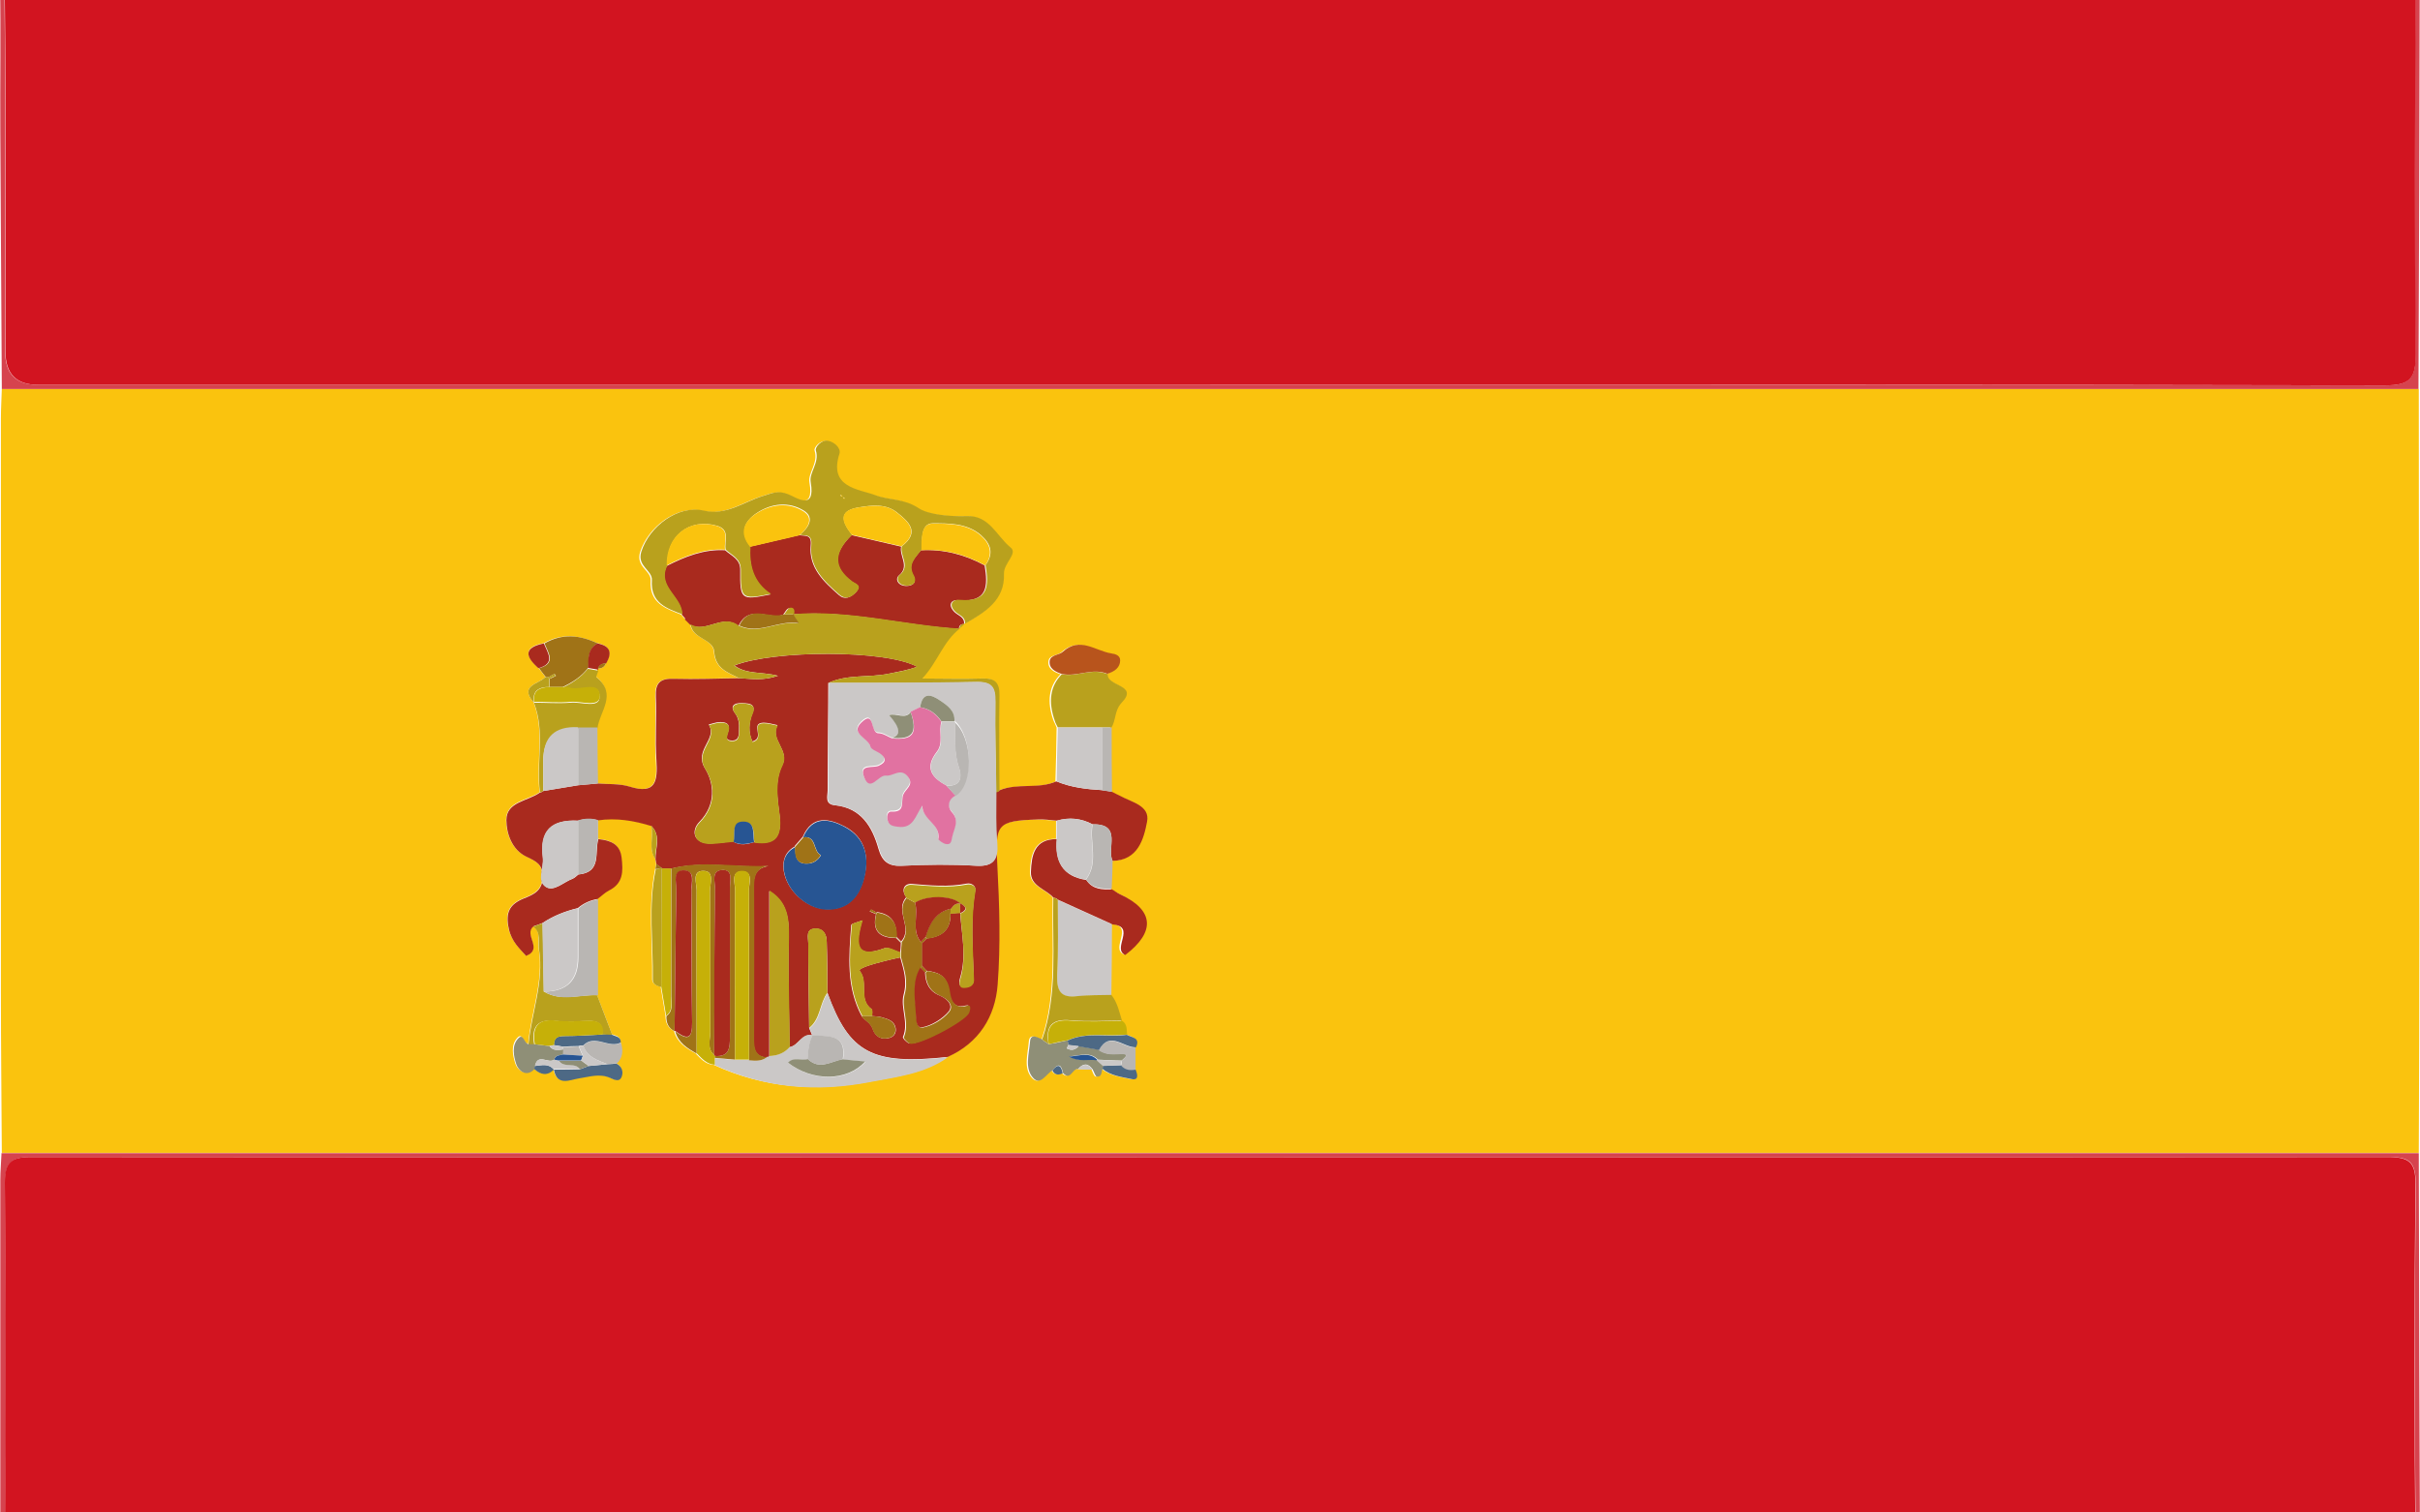<?xml version="1.0" encoding="UTF-8"?>
<svg xmlns="http://www.w3.org/2000/svg" viewBox="0 0 80 50">
  <defs>
    <style>
      .cls-1 {
        fill: #b8541c;
      }

      .cls-2 {
        fill: #b9b6b3;
      }

      .cls-3 {
        fill: #a07317;
      }

      .cls-4 {
        fill: #fff;
      }

      .cls-5 {
        fill: #8f8f77;
      }

      .cls-6 {
        fill: #d21420;
      }

      .cls-7 {
        fill: #fac30e;
      }

      .cls-8 {
        fill: #a92a1e;
      }

      .cls-9 {
        fill: #c6b008;
      }

      .cls-10 {
        fill: #d6434e;
      }

      .cls-11 {
        fill: #e172a1;
      }

      .cls-12 {
        fill: #b9a11d;
      }

      .cls-13 {
        fill: #275593;
      }

      .cls-14 {
        fill: #cbc8c7;
      }

      .cls-15 {
        fill: #4d6985;
      }
    </style>
  </defs>
  <g id="Camada_3">
    <rect class="cls-4" x="-165.68" y="-40.34" width="869.4" height="131.76"></rect>
  </g>
  <g id="Camada_2">
    <g>
      <path class="cls-7" d="M79.96,12.86c0,5.94.02,11.89.02,17.83,0,2.47-.01,4.95-.02,7.42-26.63,0-53.27,0-79.9,0-.01-1.77-.03-3.55-.03-5.32,0-6.32,0-12.64,0-18.96,0-.32.02-.64.03-.97,26.63,0,53.27,0,79.9,0ZM19.76,22.1c.13,0,.23-.05.27-.18.21-.35.13-.58-.29-.66-.59-.27-1.18-.33-1.76,0-.69.13-.61.44-.18.82.08.1.16.2.23.3-.21.24-.88.27-.39.84.38.97.07,1.99.2,2.97-.4.28-1.1.29-1.11.91,0,.44.18.98.66,1.21.32.15.54.25.54.66,0,.46-.29.59-.62.72-.47.19-.62.46-.5,1,.1.43.37.66.57.9.59-.22-.1-.7.25-.98.26.2.14.49.18.75.17,1.08-.25,2.09-.35,3.14-.16,0-.18-.36-.34-.21-.25.24-.17.61-.08.88.06.18.31.44.6.15.21.19.43.24.65.02.11.57.55.33.83.29.35-.05.67-.17,1.02-.02.13.06.32.17.4-.06.05-.15-.01-.32-.18-.41.22-.2.21-.44.15-.7,0-.19-.16-.2-.28-.25-.17-.44-.33-.88-.5-1.31,0-1.06,0-2.11,0-3.17.12-.1.24-.22.38-.28.48-.24.47-.64.42-1.08-.05-.48-.38-.58-.77-.62,0-.21,0-.42,0-.63.61-.09,1.19.01,1.77.19.08.36-.1.75.13,1.1.01.05.02.11.03.16,0,.06-.02.11-.03.17-.25,1.21-.08,2.44-.1,3.66,0,.14.15.21.28.24l.16.96c0,.22.07.39.27.5h.01c.1.38.4.57.71.74.17.17.33.37.6.38,1.65.76,3.36.9,5.14.56.89-.17,1.8-.27,2.57-.82,1.03-.46,1.58-1.33,1.65-2.39.09-1.31.05-2.63-.01-3.94-.07-1.37-.03-1.47,1.33-1.52.21,0,.43.03.64.04,0,.2,0,.4,0,.6-.74,0-.84.54-.86,1.08-.02.48.5.57.75.86-.04,1.57.15,3.17-.37,4.7-.16-.07-.4-.23-.42.07-.03.4-.19.88.11,1.2.24.26.43-.15.64-.26.08.15.2.16.34.09.25.27.32-.16.5-.13.16,0,.32,0,.48.01.04.08.08.23.14.24.18.02.14-.16.19-.26.28.23.63.27.96.34.25.05.21-.15.14-.31,0-.25,0-.5,0-.75.16-.33-.13-.33-.3-.42-.02-.16,0-.34-.16-.45-.09-.29-.14-.61-.35-.85,0-.78.01-1.56.02-2.35.81.06-.03.81.43,1.01,1.01-.77.95-1.48-.18-2.01-.09-.04-.18-.11-.26-.16,0-.31.02-.62.03-.92.84-.02,1.03-.72,1.14-1.3.1-.53-.51-.65-.89-.85-.09-.05-.18-.09-.28-.14,0-.71,0-1.42-.01-2.13.17-.25.09-.56.34-.82.57-.6-.49-.52-.46-.94.21-.08.4-.2.41-.44,0-.16-.15-.21-.29-.23-.53-.08-1.04-.57-1.61-.05-.12.11-.41.09-.43.3-.03.25.19.36.4.43q-.58.58-.23,1.54c.03.07.07.14.1.22-.01.6-.02,1.19-.04,1.79-.6.27-1.28.04-1.89.3,0-1.05-.02-2.1,0-3.15,0-.42-.13-.58-.56-.56-.67.02-1.35,0-1.99,0,.49-.53.69-1.23,1.24-1.65h0c.06-.05.11-.1.17-.15,0,0,0,0,0,0,.65-.38,1.32-.77,1.29-1.65-.01-.35.47-.67.22-.87-.46-.37-.7-1.07-1.45-1.04-.55.02-1.28-.05-1.59-.26-.5-.33-.97-.27-1.43-.43-.57-.21-1.55-.25-1.19-1.37.06-.19-.19-.4-.39-.43-.2-.03-.43.21-.39.32.13.41-.23.74-.17,1.05.17.98-.5.49-.74.4-.35-.14-.52-.04-.85.06-.62.19-1.2.65-1.94.48-.86-.2-1.8.53-2.07,1.36-.15.49.37.61.35.94-.05.75.49.92,1.01,1.13.04.05.08.1.12.14.06.06.12.12.18.18,0,0,0,0,0,0,.06.48.75.47.78.9.04.57.45.69.83.88-.72,0-1.45.04-2.17.02-.46-.02-.61.15-.6.6.03.7-.03,1.4.02,2.09.05.69,0,1.15-.9.87-.32-.1-.69-.07-1.04-.1,0-.62-.01-1.23-.02-1.85.08-.56.67-1.13-.03-1.69-.02-.02.04-.15.06-.22l-.02-.03Z"></path>
      <path class="cls-10" d="M79.96,12.86c-26.63,0-53.27,0-79.9,0-.02-2.83-.03-5.66-.05-8.49C0,2.73.03,1.08,0-.56c0-.5.15-.7.65-.64.13.02.27,0,.4,0,25.97,0,51.94,0,77.9,0,1.04,0,1.04,0,1.04,1.04-.01,4.34-.02,8.68-.04,13.02ZM40,12.72c12.94,0,25.89,0,38.83.02.84,0,1.03-.23,1.02-1.04-.04-3.96-.03-7.93,0-11.89,0-.66-.16-.87-.85-.87-5.18.03-10.36.02-15.53.02-20.77,0-41.53,0-62.3-.02-.83,0-1.03.22-1.02,1.03.04,3.88.02,7.77.02,11.65q0,1.1,1.07,1.1c12.92,0,25.84,0,38.75,0Z"></path>
      <path class="cls-10" d="M.06,38.12c26.63,0,53.27,0,79.9,0,.01,4.5.02,9.01.04,13.51,0,.42-.14.6-.56.56-.16-.02-.32,0-.49,0-25.97,0-51.93,0-77.9,0q-1.04,0-1.04-1.04c0-4.05,0-8.09,0-12.14,0-.3.03-.59.04-.89ZM39.98,52.02c12.97,0,25.94,0,38.92.01.72,0,.96-.15.96-.92-.04-3.99-.04-7.98,0-11.97,0-.73-.21-.9-.91-.89-25.97.02-51.94.02-77.91,0-.67,0-.87.17-.87.85.03,3.99.04,7.98,0,11.97,0,.8.23.97.99.97,12.94-.02,25.89-.02,38.83-.02Z"></path>
      <path class="cls-8" d="M34.94,27.13c-.21-.02-.43-.05-.64-.04-1.36.05-1.4.15-1.33,1.52.07,1.31.11,2.64.01,3.94-.08,1.06-.62,1.93-1.65,2.39-2.5.27-3.25-.13-3.98-2.12,0-.56,0-1.12-.02-1.68,0-.23-.1-.44-.36-.44-.35,0-.25.29-.25.48,0,.94.02,1.87.03,2.81.03.08.07.16.1.24,0,0,.01,0,.01,0-.36-.08-.46.34-.76.39-.01-1.12-.05-2.25-.03-3.37.01-.69.06-1.36-.64-1.79v5.47s-.06.04-.1.03c-.41-.04-.42-.33-.42-.64,0-1.67,0-3.34,0-5.01,0-.36.07-.61.49-.68-1.1.07-2.17-.18-3.23.09h-.29s0-.02,0-.02c-.06-.04-.12-.09-.18-.13-.01-.05-.02-.11-.03-.16-.01-.37.19-.76-.13-1.1-.58-.18-1.17-.28-1.77-.19-.22-.07-.44-.06-.66.01-.87-.04-1.28.32-1.16,1.23.04.33-.21.76.1.96.26.17.58-.16.88-.27.07-.03.13-.09.19-.14.78-.07.53-.72.66-1.17.39.04.72.15.77.62.05.44.06.84-.42,1.08-.14.07-.25.19-.38.28-.24.04-.46.14-.65.3-.41.1-.8.25-1.16.49-.1.04-.2.08-.3.11-.35.28.34.75-.25.98-.21-.24-.48-.47-.57-.9-.12-.54.03-.81.5-1,.33-.13.62-.26.62-.72,0-.41-.22-.51-.54-.66-.48-.23-.66-.77-.66-1.21,0-.61.71-.62,1.11-.91.04,0,.07-.02.1-.05.38-.06.77-.13,1.15-.19.22-.02.44-.04.66-.06.35.03.71,0,1.04.1.89.28.94-.18.9-.87-.05-.7.01-1.4-.02-2.09-.02-.45.13-.62.6-.6.72.02,1.45-.01,2.17-.02.39.02.78.09,1.27-.08-.54-.14-1.04-.04-1.44-.34,1.28-.51,4.99-.53,6.04.04-.31.12-.62.16-.93.23-.67.14-1.37.01-2.01.31,0,1.18-.02,2.37-.02,3.55,0,.18-.11.46.24.49.86.09,1.23.7,1.44,1.44.12.42.33.59.79.56.81-.04,1.62-.05,2.42,0,.6.04.74-.21.7-.75-.04-.56-.02-1.13-.03-1.69.04,0,.08-.02.11-.05.6-.26,1.29-.03,1.89-.3.48.2.98.26,1.5.29l.33.05c.09.05.18.09.28.14.38.21.99.32.89.85-.11.58-.3,1.28-1.14,1.3-.21-.41.33-1.23-.66-1.21-.38-.2-.77-.24-1.18-.12ZM28.99,30.18c-.06-.04-.12-.08-.19-.11,0,0-.03.04-.05.06.07.03.14.06.21.09-.14.57.13.79.66.79.05.05.11.11.16.16,0,.11-.01.21-.02.32-.18-.05-.39-.19-.53-.14-1.02.38-.93-.23-.73-.92-.18.07-.35.1-.36.15-.08,1.03-.17,2.06.35,3.02.11.14.29.21.36.41.08.25.28.38.56.3.14-.04.22-.16.2-.31-.04-.26-.26-.31-.46-.37-.1-.03-.21-.03-.32-.04,0-.08.02-.2-.02-.23-.45-.32-.09-.89-.39-1.26-.06-.07.22-.19,1.11-.4.08-.02.16-.03.23-.05.11.4.24.77.11,1.24-.11.42.18.92-.02,1.39-.02.04.12.18.2.21.27.09,1.84-.74,1.96-1.02.03-.08.09-.27-.08-.23-.52.15-.54-.39-.57-.55-.09-.46-.36-.55-.73-.6-.05-.06-.11-.11-.16-.17,0-.25,0-.49,0-.74.06-.05.11-.1.17-.16.5-.05.8-.29.78-.83.11,0,.22-.01.32-.02.05.72.22,1.43,0,2.15-.03.1-.07.3.11.31.14,0,.35-.03.34-.26-.03-.98-.12-1.97.05-2.95.02-.13-.12-.24-.28-.21-.61.12-1.21.06-1.82.01-.25-.02-.36.2-.18.44-.4.45.24,1.01-.17,1.46-.05-.05-.11-.11-.16-.16.02-.46-.17-.75-.65-.81ZM26.28,27.98c-.33.18-.42.47-.37.81.1.65.74,1.22,1.36,1.26.72.05,1.11-.38,1.28-.99.2-.7.07-1.38-.63-1.74-.5-.26-1.07-.39-1.38.34-.09.1-.18.21-.27.31ZM24.25,27.83c.23.13.45.08.68.01.7.1.92-.19.84-.89-.07-.55-.17-1.14.09-1.66.25-.5-.42-.84-.16-1.32-.15-.03-.31-.08-.46-.08-.47.02.07.5-.37.62-.14-.31-.12-.62.01-.95.06-.14.04-.27-.14-.3-.13-.02-.28-.03-.4,0-.18.06-.13.2-.04.32.12.16.14.35.13.54,0,.16,0,.36-.22.36-.28,0-.17-.18-.13-.33.06-.23-.09-.28-.27-.28-.13,0-.25.05-.38.08.3.49-.51.84-.12,1.46.29.47.38,1.18-.19,1.76-.28.28-.21.74.4.71.24-.01.48-.04.72-.07Z"></path>
      <path class="cls-8" d="M22.66,20.46s-.08-.1-.12-.14c0-.59-.84-.92-.5-1.61.61-.31,1.23-.56,1.93-.52.21.19.51.29.5.66-.01.98.03,1,1,.8-.58-.38-.71-.94-.68-1.58.54-.13,1.09-.25,1.63-.38.19.04.42-.04.38.34-.07.74.43,1.2.93,1.64.19.17.38.09.56-.09.21-.23-.03-.28-.13-.35-.62-.46-.63-.94-.01-1.54l1.64.38c-.07.31.29.65-.07.95-.12.1-.06.26.08.32.09.04.21.04.3.01.16-.05.17-.19.09-.32-.21-.37.06-.59.25-.84.75-.04,1.45.14,2.11.5.11.67.11,1.23-.84,1.15-.31-.03-.37.19-.15.4.13.12.33.16.31.39,0,0,0,0,0,0-.11,0-.17.05-.17.16,0,0,0,0,0,0-1.83-.11-3.63-.63-5.49-.48h0c.02-.11,0-.23-.13-.2-.08.01-.13.14-.2.22-.48.15-1.13-.37-1.47.37-.52-.43-1.08.25-1.6-.05,0,0,0,0,0,0-.06-.06-.12-.12-.18-.18Z"></path>
      <path class="cls-12" d="M30.46,18.18c-.19.25-.46.47-.25.84.07.13.06.27-.09.32-.09.03-.21.03-.3-.01-.14-.06-.2-.22-.08-.32.37-.3,0-.64.07-.95.63-.48.21-.83-.17-1.13-.36-.28-.82-.23-1.23-.16-.6.09-.67.38-.24.91-.62.6-.61,1.08.01,1.54.09.07.34.12.13.35-.17.19-.36.26-.56.09-.5-.44-1-.9-.93-1.64.03-.38-.19-.3-.38-.34.28-.22.5-.56.15-.79-.5-.32-1.09-.26-1.59.08-.41.28-.54.65-.19,1.08-.04.64.1,1.2.68,1.58-.97.2-1.01.17-1-.8,0-.37-.3-.47-.5-.66-.06-.28.17-.66-.29-.79-.91-.26-1.67.34-1.64,1.32-.34.69.5,1.02.5,1.61-.52-.2-1.06-.37-1.01-1.13.02-.33-.5-.46-.35-.94.26-.83,1.21-1.56,2.07-1.36.74.17,1.32-.29,1.94-.48.33-.1.5-.2.85-.06.24.09.91.58.74-.4-.06-.32.3-.64.17-1.05-.03-.11.19-.36.39-.32.21.03.45.24.39.43-.36,1.12.62,1.16,1.19,1.37.45.17.93.1,1.43.43.31.21,1.03.28,1.59.26.75-.03.99.67,1.45,1.04.25.2-.24.52-.22.87.03.88-.63,1.27-1.29,1.65.02-.23-.18-.27-.31-.39-.22-.2-.16-.42.15-.4.95.08.95-.48.84-1.15.28-.38.18-.7-.15-.99-.46-.4-1.07-.39-1.6-.39-.38,0-.35.52-.36.87ZM27.86,16.42s.02.04.03.06c0,0,.03,0,.04,0-.03-.02-.05-.04-.08-.06-.02-.02-.04-.05-.06-.07,0,.01,0,.03,0,.04.01.01.04.02.06.03Z"></path>
      <path class="cls-12" d="M26.24,20.3c1.86-.15,3.66.37,5.49.48-.55.42-.74,1.12-1.24,1.65.64,0,1.32.02,1.99,0,.42-.02.57.15.56.56-.02,1.05,0,2.1,0,3.15-.03.03-.07.05-.11.05-.01-.99-.04-1.98-.03-2.98,0-.47-.1-.67-.62-.66-1.64.04-3.27.03-4.91.03.64-.3,1.35-.17,2.01-.31.31-.06.63-.11.93-.23-1.05-.57-4.76-.55-6.04-.04.4.3.9.2,1.44.34-.49.17-.88.1-1.27.08-.38-.19-.79-.31-.83-.88-.03-.42-.72-.41-.78-.9.53.3,1.08-.38,1.6.05.66.31,1.29-.19,1.95-.08.06.01-.13-.18-.15-.3Z"></path>
      <path class="cls-14" d="M25.34,34.94s.07,0,.1-.03c.26-.01.49-.11.67-.3.3-.05.39-.48.76-.39-.12.25-.17.52-.15.8-.21.07-.47-.09-.66.12.81.63,1.96.62,2.55-.04-.26-.03-.5-.05-.74-.07.14-.87-.5-.75-1.01-.8-.03-.08-.07-.16-.1-.24.38-.29.34-.8.6-1.16.72,1.99,1.47,2.39,3.98,2.12-.77.55-1.68.65-2.57.82-1.78.35-3.49.2-5.14-.56,0-.08,0-.15,0-.23.23.02.45.04.68.06h.45c.21.03.41.05.59-.09Z"></path>
      <path class="cls-3" d="M24.3,35.03c-.23-.02-.45-.04-.68-.06,0,0,.02-.06.02-.06.47.03.49-.27.49-.63,0-1.64,0-3.29,0-4.93,0-.22.11-.58-.22-.59-.42,0-.27.39-.27.63-.02,1.83-.02,3.66-.03,5.49-.25-.22-.13-.5-.13-.76-.01-1.56,0-3.11-.01-4.67,0-.24.16-.65-.21-.66-.4-.01-.23.41-.23.64-.01,1.8,0,3.6,0,5.4-.31-.18-.61-.36-.71-.74.39.3.57.28.56-.29-.03-1.45,0-2.91-.02-4.36,0-.24.14-.65-.24-.66-.39-.01-.25.4-.26.63-.03,1.56-.04,3.12-.06,4.68-.2-.1-.28-.27-.27-.5.24-.17.16-.43.16-.66,0-1.41,0-2.82,0-4.22,1.06-.28,2.13-.03,3.23-.09-.41.07-.49.32-.49.68.01,1.67,0,3.34,0,5.01,0,.31.01.61.42.64-.18.14-.38.12-.59.1,0-1.88.01-3.76,0-5.63,0-.21.14-.58-.19-.61-.43-.03-.27.38-.27.61-.01,1.88,0,3.76,0,5.63Z"></path>
      <path class="cls-14" d="M36.76,30.55c0,.78-.01,1.56-.02,2.35-.38.01-.76,0-1.13.04-.55.07-.69-.18-.66-.69.04-.83.02-1.67.02-2.5.6.27,1.19.54,1.79.81Z"></path>
      <path class="cls-8" d="M36.76,30.55c-.6-.27-1.19-.54-1.79-.81-.04-.04-.09-.06-.14-.06-.25-.29-.77-.38-.75-.86.02-.54.11-1.09.86-1.08-.07.73.18,1.23.97,1.35.21.32.53.32.85.31.09.05.17.12.26.16,1.13.52,1.19,1.24.18,2.01-.46-.2.38-.95-.43-1.01Z"></path>
      <path class="cls-12" d="M34.97,24.05c-.03-.07-.08-.14-.1-.22q-.34-.96.23-1.54c.51.1,1.01-.23,1.52,0-.03.41,1.04.34.46.94-.25.27-.18.58-.34.82-.11,0-.21,0-.32,0-.49,0-.97,0-1.46,0Z"></path>
      <path class="cls-9" d="M23.65,34.91s-.02.07-.02.06c0,.08,0,.15,0,.23-.27-.02-.43-.21-.6-.38,0-1.8-.01-3.6,0-5.39,0-.23-.16-.65.23-.64.37.01.21.43.21.66.02,1.56,0,3.11.01,4.67,0,.25-.11.54.13.76l.03.03Z"></path>
      <path class="cls-14" d="M34.97,24.05c.49,0,.97,0,1.46,0,0,.69,0,1.38,0,2.07-.51-.03-1.02-.09-1.5-.29.01-.6.02-1.19.04-1.79Z"></path>
      <path class="cls-12" d="M17.95,26.15s-.06.04-.1.05c-.13-.99.18-2-.2-2.97,0,0,.01,0,.01,0,.4,0,.8.03,1.2,0,.34-.04.97.21.96-.2,0-.52-.64-.16-.99-.27-.07-.02-.16-.02-.24-.02.32-.16.62-.35.84-.63.12.02.23.04.35.06-.02.08-.09.21-.06.22.7.56.1,1.13.03,1.69-.21,0-.43,0-.64,0q-1.15-.06-1.15,1.08c0,.34,0,.68,0,1.03Z"></path>
      <path class="cls-12" d="M34.83,29.68c.05,0,.1.03.14.06,0,.84.02,1.67-.02,2.5-.02.51.11.76.66.69.37-.04.75-.03,1.13-.04.2.25.26.56.35.85-.56,0-1.13.04-1.69-.01-.63-.06-.84.19-.74.78-.07-.05-.14-.09-.21-.14.53-1.53.33-3.13.37-4.7Z"></path>
      <path class="cls-12" d="M17.64,30.63c.1-.04.2-.08.3-.11.01.75.03,1.51.04,2.26.57.34,1.17.09,1.76.12.17.44.33.88.5,1.31-.11,0-.22,0-.33-.01.03-.36-.16-.47-.48-.45-.35.01-.7.04-1.04,0-.63-.08-.83.2-.73.78-.06,0-.12,0-.19,0,.1-1.05.52-2.06.35-3.14-.04-.26.07-.55-.18-.75Z"></path>
      <path class="cls-5" d="M34.46,34.38c.07.05.14.09.21.14.21-.04.42-.08.62-.13.01.05.03.1.03.15-.02.04-.06.12-.05.12.15.08.28.05.39-.08.22.04.44.08.67.12.22.17.46.15.72.14.33-.02.13.13.03.22-.26,0-.52-.02-.78-.03-.27-.27-.57-.14-.94-.11.34.19.63.08.91.12.07.06.14.13.21.19,0,.03,0,.07-.03.1-.05.1-.01.28-.19.26-.05,0-.09-.15-.14-.24-.16-.22-.32-.2-.48-.01-.19-.03-.25.41-.5.13-.05-.26-.15-.35-.34-.09-.21.11-.4.52-.64.26-.3-.32-.14-.8-.11-1.2.02-.3.26-.14.42-.07Z"></path>
      <path class="cls-2" d="M19.75,32.9c-.59-.02-1.2.23-1.76-.12q1.13,0,1.13-1.13c0-.54,0-1.08,0-1.62.19-.17.4-.26.65-.3,0,1.06,0,2.11,0,3.17Z"></path>
      <path class="cls-3" d="M19.44,22.08c-.22.29-.52.48-.84.63-.14,0-.28,0-.43,0,0-.09,0-.18,0-.27.07-.03.14-.06.21-.1-.02-.02-.04-.06-.05-.06-.07.03-.13.07-.2.11-.03,0-.06,0-.08,0-.08-.1-.16-.2-.23-.3.58-.16.3-.51.18-.82.59-.34,1.17-.28,1.76,0-.33.18-.3.51-.31.81Z"></path>
      <path class="cls-14" d="M35.9,29.08c-.79-.12-1.04-.62-.97-1.35,0-.2,0-.4,0-.6.41-.12.8-.08,1.18.12-.11.6.21,1.26-.22,1.83Z"></path>
      <path class="cls-1" d="M36.62,22.28c-.51-.22-1.01.11-1.52,0-.21-.07-.43-.18-.4-.43.03-.21.31-.19.43-.3.57-.52,1.08-.03,1.61.05.14.02.29.07.29.23,0,.24-.19.37-.41.44Z"></path>
      <path class="cls-9" d="M22.18,28.7c0,1.41.01,2.82,0,4.22,0,.23.08.49-.16.66-.05-.32-.11-.64-.16-.96,0-1.3.01-2.61.02-3.91h.29Z"></path>
      <path class="cls-9" d="M35.29,34.39c-.21.04-.42.08-.62.13-.1-.59.11-.84.74-.78.56.05,1.13.01,1.69.01.17.11.14.29.16.45-.65.09-1.33-.1-1.96.19Z"></path>
      <path class="cls-2" d="M35.9,29.08c.43-.57.11-1.22.22-1.83,1-.02.45.81.66,1.21,0,.31-.02.61-.03.92-.33,0-.65,0-.85-.31Z"></path>
      <path class="cls-2" d="M19.11,24.05c.21,0,.43,0,.64,0,0,.62.01,1.23.02,1.85-.22.02-.44.04-.66.06,0-.64,0-1.27,0-1.91Z"></path>
      <path class="cls-12" d="M21.88,28.72c0,1.3-.01,2.61-.02,3.91-.14-.03-.29-.1-.28-.24.02-1.22-.16-2.45.1-3.66.07-.01.14-.03.21-.04v.03Z"></path>
      <path class="cls-2" d="M19.77,27.74c-.12.44.12,1.09-.66,1.17,0-.6,0-1.19,0-1.79.22-.07.44-.08.66-.01,0,.21,0,.42,0,.63Z"></path>
      <path class="cls-5" d="M17.48,34.52c.06,0,.12,0,.19,0,.16.02.33.04.49.06.13.17.3.13.47.11,0,.06,0,.11-.01.17-.12.03-.26.01-.3.17-.19.15-.54-.23-.63.21,0,.03,0,.07-.02.1-.28.3-.54.03-.6-.15-.09-.27-.17-.64.08-.88.16-.15.18.21.34.21Z"></path>
      <path class="cls-15" d="M20.38,35.16c.17.09.23.25.18.41-.07.23-.26.12-.4.06-.35-.15-.68-.03-1.02.02-.28.04-.73.28-.83-.29,0,0,0,0,0,0,.29,0,.57,0,.86-.01.1-.04.19-.07.29-.11l.62-.06c.1,0,.2-.01.3-.02Z"></path>
      <path class="cls-2" d="M20.38,35.16c-.1,0-.2.01-.3.02-.33-.13-.67-.23-.8-.61.39-.39.85.11,1.25-.1.07.26.07.5-.15.7Z"></path>
      <path class="cls-2" d="M36.43,26.12c0-.69,0-1.38,0-2.07.11,0,.21,0,.32,0,0,.71,0,1.42.01,2.13-.11-.02-.22-.04-.33-.05Z"></path>
      <path class="cls-2" d="M37.07,35.07c.1-.09.3-.24-.03-.22-.26.01-.5.03-.72-.13.36-.65.81-.07,1.22-.09,0,.25,0,.5,0,.75-.18.02-.35.02-.48-.14.01-.05.02-.1.01-.16Z"></path>
      <path class="cls-15" d="M37.55,34.62c-.41.02-.86-.56-1.22.09-.22-.04-.44-.08-.67-.12-.11-.01-.22-.03-.34-.04,0-.05-.02-.1-.03-.15.63-.3,1.31-.1,1.96-.19.17.09.46.09.3.42Z"></path>
      <path class="cls-15" d="M20.53,34.46c-.4.22-.86-.29-1.25.1-.05,0-.1,0-.15.02-.17,0-.35.01-.52.02-.1-.02-.2-.04-.3-.05,0-.24.11-.3.34-.3.42,0,.84-.03,1.26-.05.11,0,.22,0,.33.01.12.06.29.06.28.25Z"></path>
      <path class="cls-8" d="M19.44,22.08c.01-.31-.02-.63.31-.81.42.08.5.3.29.66-.12,0-.23.05-.27.18,0,0,.02.03.02.03-.12-.02-.23-.04-.35-.06Z"></path>
      <path class="cls-8" d="M17.98,21.27c.12.31.4.66-.18.82-.43-.38-.51-.68.18-.82Z"></path>
      <path class="cls-15" d="M37.06,35.22c.13.16.3.17.48.14.07.16.11.37-.14.31-.33-.07-.69-.11-.96-.34.02-.03.03-.06.03-.1.2,0,.4-.01.6-.02Z"></path>
      <path class="cls-12" d="M18.04,22.39s.06,0,.08,0l.04.05c0,.09,0,.18,0,.27-.33,0-.57.11-.51.51,0,0-.01,0-.01,0-.49-.57.18-.6.39-.84Z"></path>
      <path class="cls-12" d="M21.53,27.3c.33.33.12.73.13,1.1-.23-.34-.05-.73-.13-1.1Z"></path>
      <path class="cls-15" d="M17.66,35.34s.02-.06.02-.1c.22-.02.45-.1.63.12,0,0,0,0,0,0-.22.22-.44.17-.65-.02Z"></path>
      <path class="cls-15" d="M34.79,35.39c.19-.25.29-.17.34.09-.14.07-.26.06-.34-.09Z"></path>
      <path class="cls-14" d="M35.63,35.35c.16-.19.33-.21.48.01-.16,0-.32,0-.48-.01Z"></path>
      <path class="cls-3" d="M19.76,22.1c.04-.13.15-.17.27-.18-.04.13-.14.18-.27.18Z"></path>
      <path class="cls-3" d="M21.88,28.69c-.07.01-.14.03-.21.04,0-.06.02-.11.03-.17.06.04.12.09.18.13Z"></path>
      <path class="cls-12" d="M22.66,20.46c.06.06.12.12.18.18-.06-.06-.12-.12-.18-.18Z"></path>
      <path class="cls-12" d="M31.72,20.78c0-.12.07-.16.17-.16-.06.05-.11.11-.17.16Z"></path>
      <path class="cls-6" d="M40,12.72c-12.92,0-25.84,0-38.75,0q-1.07,0-1.07-1.1c0-3.88.02-7.77-.02-11.65,0-.81.19-1.03,1.02-1.03,20.77.03,41.53.02,62.3.02,5.18,0,10.36.01,15.53-.02.69,0,.85.21.85.87-.03,3.96-.04,7.93,0,11.89,0,.81-.18,1.04-1.02,1.04-12.94-.03-25.89-.02-38.83-.02Z"></path>
      <path class="cls-6" d="M39.98,52.02c-12.94,0-25.89,0-38.83.02-.76,0-1-.16-.99-.97.04-3.99.04-7.98,0-11.97,0-.68.2-.85.87-.85,25.97.02,51.94.02,77.91,0,.7,0,.92.17.91.89-.04,3.99-.04,7.98,0,11.97,0,.77-.24.92-.96.92-12.97-.02-25.94-.01-38.92-.01Z"></path>
      <path class="cls-14" d="M27.38,22.57c1.64,0,3.27,0,4.91-.03.52-.01.63.19.62.66-.02.99.01,1.98.03,2.98,0,.56-.02,1.13.03,1.69.04.53-.1.78-.7.75-.8-.05-1.62-.04-2.42,0-.46.03-.67-.15-.79-.56-.21-.74-.58-1.35-1.44-1.44-.35-.04-.24-.31-.24-.49,0-1.18,0-2.37.02-3.55ZM31.55,23.85c.02-.35-.23-.53-.47-.69-.3-.21-.59-.29-.66.22-.1.05-.21.1-.31.15-.19.26-.47.02-.72.1q.57.63.09.75c-.15-.06-.3-.17-.45-.17-.29,0-.11-.8-.57-.35-.37.37.22.51.3.78.03.1.2.16.31.23.22.15.23.28-.02.41-.2.1-.68-.07-.49.39.21.51.46-.08.72-.06.23.02.48-.27.72.03.22.28-.07.4-.15.6-.09.23.09.58-.4.56-.14,0-.16.19-.1.33.06.13.16.15.31.17.53.08.59-.37.82-.7,0,.48.61.61.53,1.1,0,.05.15.15.24.17.18.04.19-.09.22-.24.06-.28.25-.52-.02-.82-.15-.16-.13-.41.13-.54.61-.37.58-1.94-.04-2.46Z"></path>
      <path class="cls-12" d="M24.25,27.83c-.24.02-.48.06-.72.07-.61.03-.68-.43-.4-.71.57-.58.49-1.28.19-1.76-.38-.62.42-.96.12-1.46.13-.03.25-.08.38-.08.18,0,.33.04.27.28-.04.15-.15.34.13.33.22,0,.21-.2.22-.36,0-.19,0-.38-.13-.54-.09-.12-.14-.26.04-.32.12-.04.27-.03.4,0,.18.03.2.16.14.3-.14.32-.15.63-.01.95.44-.12-.1-.61.37-.62.15,0,.31.05.46.08-.25.47.41.82.16,1.32-.26.52-.16,1.12-.09,1.66.08.7-.14.99-.84.89-.05-.27.05-.67-.35-.68-.44,0-.27.42-.33.67Z"></path>
      <path class="cls-13" d="M26.55,27.68c.31-.73.88-.61,1.38-.34.7.37.82,1.04.63,1.74-.17.61-.56,1.03-1.28.99-.62-.04-1.26-.62-1.36-1.26-.06-.35.04-.63.37-.81,0,.29.02.57.4.55.18,0,.35-.1.45-.28-.27-.12-.13-.65-.58-.59Z"></path>
      <path class="cls-3" d="M29.8,31.15c.41-.45-.23-1.01.17-1.46.09.05.18.1.28.15.12.43-.13.91.19,1.3l.04.05v.74s-.03.04-.04.07c-.27.46-.18.96-.15,1.45.01.21-.01.56.22.52.31-.06.65-.26.86-.51.19-.22-.05-.44-.29-.54-.34-.15-.47-.41-.48-.76.02-.02.04-.04.06-.06.37.05.64.15.73.6.03.16.05.7.57.55.17-.05.11.15.08.23-.12.29-1.69,1.11-1.96,1.02-.09-.03-.22-.18-.2-.21.2-.47-.09-.97.02-1.39.13-.47,0-.83-.11-1.24,0-.06,0-.11,0-.17,0-.11.01-.21.02-.32,0,0,.01-.01.01-.01Z"></path>
      <path class="cls-12" d="M26.11,34.61c-.18.2-.4.29-.67.3,0-1.82,0-3.64,0-5.47.7.43.65,1.1.64,1.79-.02,1.12.02,2.25.03,3.37Z"></path>
      <path class="cls-14" d="M19.1,30.03c0,.54,0,1.08,0,1.62q0,1.13-1.13,1.13c-.01-.75-.03-1.51-.04-2.26.36-.24.74-.39,1.16-.49Z"></path>
      <path class="cls-14" d="M19.11,24.05c0,.64,0,1.27,0,1.91-.38.06-.77.13-1.15.19,0-.34,0-.68,0-1.03q0-1.14,1.15-1.08Z"></path>
      <path class="cls-14" d="M19.11,27.12c0,.6,0,1.19,0,1.79-.06.05-.12.11-.19.14-.3.11-.62.44-.88.27-.31-.2-.06-.64-.1-.96-.12-.91.29-1.28,1.16-1.23Z"></path>
      <path class="cls-12" d="M30.25,29.84c-.09-.05-.18-.1-.28-.15-.18-.25-.07-.46.18-.44.61.04,1.21.11,1.82-.01.16-.03.31.08.28.21-.17.98-.08,1.96-.05,2.95,0,.22-.2.26-.34.26-.19,0-.14-.21-.11-.31.21-.72.04-1.43,0-2.15,0,0,0,0,0,0,.25-.11.21-.22,0-.33,0,0,0,.01,0,.01-.26-.27-1.12-.29-1.5-.03Z"></path>
      <path class="cls-12" d="M27.35,32.82c-.26.35-.22.86-.6,1.16-.01-.94-.03-1.87-.03-2.81,0-.19-.1-.48.25-.48.27,0,.36.21.36.44.01.56.02,1.12.02,1.68Z"></path>
      <path class="cls-12" d="M29.77,31.48c0,.06,0,.11,0,.17-.08.02-.16.03-.23.05-.89.21-1.17.33-1.11.4.3.37-.06.93.39,1.26.04.03.01.15.02.23-.11,0-.22,0-.33,0-.52-.96-.43-2-.35-3.02,0-.05.18-.08.36-.15-.2.7-.29,1.3.73.92.14-.05.35.09.53.14Z"></path>
      <path class="cls-3" d="M26.55,27.68c.45-.06.31.46.58.59-.1.18-.26.27-.45.28-.38.01-.41-.27-.4-.55.09-.1.18-.21.27-.31Z"></path>
      <path class="cls-3" d="M28.49,33.59c.11,0,.22,0,.33,0,.11.01.22.01.32.04.2.06.42.11.46.37.02.15-.06.27-.2.31-.28.08-.48-.05-.56-.3-.07-.2-.25-.27-.36-.41Z"></path>
      <path class="cls-13" d="M24.25,27.83c.07-.25-.1-.68.33-.67.4,0,.3.41.35.68-.23.06-.46.11-.68-.01Z"></path>
      <path class="cls-3" d="M31.42,30.2c.02.54-.28.78-.78.83l-.05-.05c.13-.45.33-.83.84-.94,0,.05,0,.11-.01.16Z"></path>
      <path class="cls-3" d="M29.63,31c-.53,0-.81-.22-.66-.79l.03-.04c.47.07.67.35.65.81l-.02.02Z"></path>
      <path class="cls-12" d="M31.42,30.2c0-.05,0-.11.01-.16.08-.11.17-.19.31-.17,0,0,0-.01,0-.01,0,.11,0,.22,0,.33,0,0,0,0,0,0-.11,0-.22.01-.32.02Z"></path>
      <path class="cls-3" d="M28.96,30.21c-.07-.03-.14-.06-.21-.09.02-.02.04-.06.05-.06.06.03.13.08.19.11,0,0-.03.04-.03.04Z"></path>
      <path class="cls-3" d="M30.48,31.93c.05.06.11.11.16.17-.02.02-.04.04-.06.06-.05-.05-.1-.1-.15-.16.01-.02.03-.05.05-.07Z"></path>
      <path class="cls-3" d="M30.64,31.03c-.06.05-.11.1-.17.16,0,0-.04-.05-.04-.05.05-.05.1-.11.15-.16l.05.05Z"></path>
      <path class="cls-3" d="M29.64,30.99c.05.05.11.11.16.16,0,0-.01.01-.01.01-.05-.05-.11-.11-.16-.16,0,0,.01-.01.01-.01Z"></path>
      <path class="cls-7" d="M28.16,17.68c-.43-.53-.37-.82.24-.91.42-.06.88-.12,1.23.16.38.3.8.65.17,1.13-.55-.13-1.1-.25-1.64-.38Z"></path>
      <path class="cls-7" d="M24.79,18.07c-.35-.43-.22-.81.19-1.08.5-.33,1.09-.4,1.59-.08.35.23.13.56-.15.79-.54.13-1.09.25-1.63.38Z"></path>
      <path class="cls-7" d="M30.46,18.18c0-.35-.02-.87.36-.87.53,0,1.14-.01,1.6.39.32.28.42.61.15.99-.66-.36-1.36-.55-2.11-.5Z"></path>
      <path class="cls-7" d="M22.04,18.7c-.03-.97.72-1.58,1.64-1.32.47.13.24.52.29.79-.7-.04-1.32.21-1.93.52Z"></path>
      <path class="cls-3" d="M26.24,20.3c.02.12.22.31.15.3-.66-.11-1.29.39-1.95.08.34-.73.99-.21,1.47-.37.11,0,.22,0,.33,0h0Z"></path>
      <path class="cls-12" d="M26.25,20.31c-.11,0-.22,0-.33,0,.07-.08.12-.2.2-.22.13-.02.16.09.13.21Z"></path>
      <path class="cls-7" d="M27.86,16.42s-.04-.01-.06-.03c0,0,0-.03,0-.04.02.02.04.05.06.07h0Z"></path>
      <path class="cls-7" d="M27.85,16.43s.05.04.08.06c-.01,0-.03,0-.04,0-.01-.01-.02-.04-.03-.06,0,0,0,0,0,0Z"></path>
      <path class="cls-9" d="M24.3,35.03c0-1.88-.01-3.76,0-5.63,0-.22-.16-.64.27-.61.32.02.19.39.19.61,0,1.88,0,3.76,0,5.63-.15,0-.3,0-.45,0Z"></path>
      <path class="cls-5" d="M27.86,35.02c.24.02.47.05.74.07-.59.66-1.74.67-2.55.04.19-.21.45-.05.66-.12.38.37.77.07,1.15,0Z"></path>
      <path class="cls-2" d="M27.86,35.02c-.38.07-.77.36-1.15,0-.01-.28.03-.55.15-.8,0,0-.01,0-.01,0,.51.05,1.15-.07,1.01.8Z"></path>
      <path class="cls-8" d="M23.61,34.88c0-1.83,0-3.66.03-5.49,0-.23-.15-.64.27-.63.33,0,.22.37.22.59,0,1.64,0,3.29,0,4.93,0,.36-.02.66-.49.63,0,0-.03-.03-.03-.03Z"></path>
      <path class="cls-8" d="M22.3,34.08c.02-1.56.03-3.12.06-4.68,0-.24-.14-.65.26-.63.37.01.23.42.24.66.01,1.45-.01,2.91.02,4.36.01.57-.16.59-.56.29,0,0-.01,0-.01,0Z"></path>
      <path class="cls-9" d="M17.66,23.22c-.06-.4.18-.5.51-.51.14,0,.29,0,.43,0,.08,0,.16,0,.24.02.34.11.98-.25.99.27,0,.41-.62.17-.96.2-.4.04-.8,0-1.2,0Z"></path>
      <path class="cls-9" d="M19.92,34.2c-.42.02-.84.05-1.26.05-.23,0-.35.07-.34.3-.05,0-.1.02-.15.03-.16-.02-.33-.04-.49-.06-.1-.58.1-.86.73-.78.34.04.69.02,1.04,0,.33-.01.52.1.48.45Z"></path>
      <path class="cls-13" d="M36.25,35.05c-.28-.04-.57.07-.91-.12.37-.03.68-.16.94.11,0,0-.03.01-.03.01Z"></path>
      <path class="cls-14" d="M37.06,35.22c-.2,0-.4.01-.6.02-.07-.06-.14-.13-.21-.19,0,0,.03-.01.03-.01.26,0,.52.02.78.03,0,.05,0,.11-.01.16Z"></path>
      <path class="cls-14" d="M35.32,34.54c.11.01.22.03.34.04-.11.13-.24.16-.39.08,0,0,.03-.08.05-.12Z"></path>
      <path class="cls-12" d="M18.12,22.39c.07-.04.13-.07.2-.11,0,0,.03.04.05.06-.07.03-.14.06-.21.1,0,0-.04-.05-.04-.05Z"></path>
      <path class="cls-14" d="M18.31,35.36c-.18-.22-.41-.14-.63-.12.09-.44.45-.06.63-.21.05.01.11.02.16.03.16.26.53.03.69.28h-.86Z"></path>
      <path class="cls-2" d="M18.61,34.61c.17,0,.35-.01.52-.02.04.1.09.21.13.31-.22-.01-.43-.03-.65-.04,0-.06,0-.11.01-.17,0-.03-.01-.06-.02-.08Z"></path>
      <path class="cls-13" d="M18.62,34.86c.22.01.43.03.65.04-.02.05-.04.1-.06.16-.24,0-.49,0-.73,0-.05-.01-.11-.02-.16-.03.05-.16.19-.14.3-.17Z"></path>
      <path class="cls-14" d="M18.61,34.61s0,.06.02.08c-.17.03-.34.06-.47-.11.05-.01.1-.02.15-.03.1.02.2.04.3.05Z"></path>
      <path class="cls-14" d="M19.21,35.06c.02-.05.04-.1.06-.16-.04-.1-.09-.21-.13-.31.05-.02.1-.03.15-.02.13.38.47.49.8.61-.21.02-.41.04-.62.06-.08-.06-.17-.12-.25-.18Z"></path>
      <path class="cls-5" d="M19.21,35.06c.08.06.17.12.25.18-.1.04-.2.07-.29.11-.16-.25-.53-.03-.69-.28.24,0,.49,0,.73,0Z"></path>
      <path class="cls-11" d="M30.1,23.53c.1-.05.21-.1.31-.15.31.05.54.22.71.48-.1.32.08.7-.15.99-.41.53-.18.85.31,1.11.1.11.21.23.31.34-.26.13-.27.38-.13.54.27.29.08.54.02.82-.03.15-.04.28-.22.24-.09-.02-.25-.13-.24-.17.08-.49-.53-.62-.53-1.1-.23.33-.29.78-.82.7-.15-.02-.26-.04-.31-.17-.06-.13-.04-.33.1-.33.49.03.31-.32.4-.56.08-.2.37-.32.15-.6-.24-.3-.49,0-.72-.03-.26-.03-.52.57-.72.06-.19-.46.3-.29.49-.39.25-.12.24-.26.02-.41-.11-.07-.29-.13-.31-.23-.08-.28-.67-.42-.3-.78.46-.45.29.35.57.35.15,0,.3.11.45.17.69.07.86-.16.62-.86Z"></path>
      <path class="cls-2" d="M31.59,26.31c-.1-.11-.21-.23-.31-.34.51.04.52-.31.41-.62-.17-.49-.1-.99-.13-1.49h-.02c.63.51.66,2.09.05,2.45Z"></path>
      <path class="cls-5" d="M31.13,23.86c-.17-.26-.4-.43-.71-.48.07-.51.36-.43.66-.22.24.16.5.34.47.69,0,0,.02,0,.02,0-.15,0-.3,0-.44,0Z"></path>
      <path class="cls-5" d="M30.1,23.53c.24.69.07.93-.62.86q.47-.12-.09-.75c.24-.08.53.16.72-.1Z"></path>
      <path class="cls-8" d="M30.43,31.99c.05.05.1.1.15.16.01.35.14.62.48.76.24.1.48.32.29.54-.21.24-.55.45-.86.51-.23.04-.2-.31-.22-.52-.03-.49-.12-.99.15-1.45Z"></path>
      <path class="cls-8" d="M30.59,30.98c-.05.05-.1.11-.15.16-.32-.4-.07-.88-.19-1.3.38-.26,1.24-.24,1.5.03-.15-.02-.24.06-.31.17-.51.11-.71.5-.84.94Z"></path>
      <path class="cls-8" d="M31.74,30.19c0-.11,0-.22,0-.33.21.11.25.22,0,.33Z"></path>
      <path class="cls-14" d="M31.13,23.86c.15,0,.3,0,.44,0,.03.5-.04.99.13,1.49.11.31.09.66-.41.62-.49-.26-.72-.59-.31-1.11.23-.29.05-.67.15-.99Z"></path>
    </g>
  </g>
</svg>
